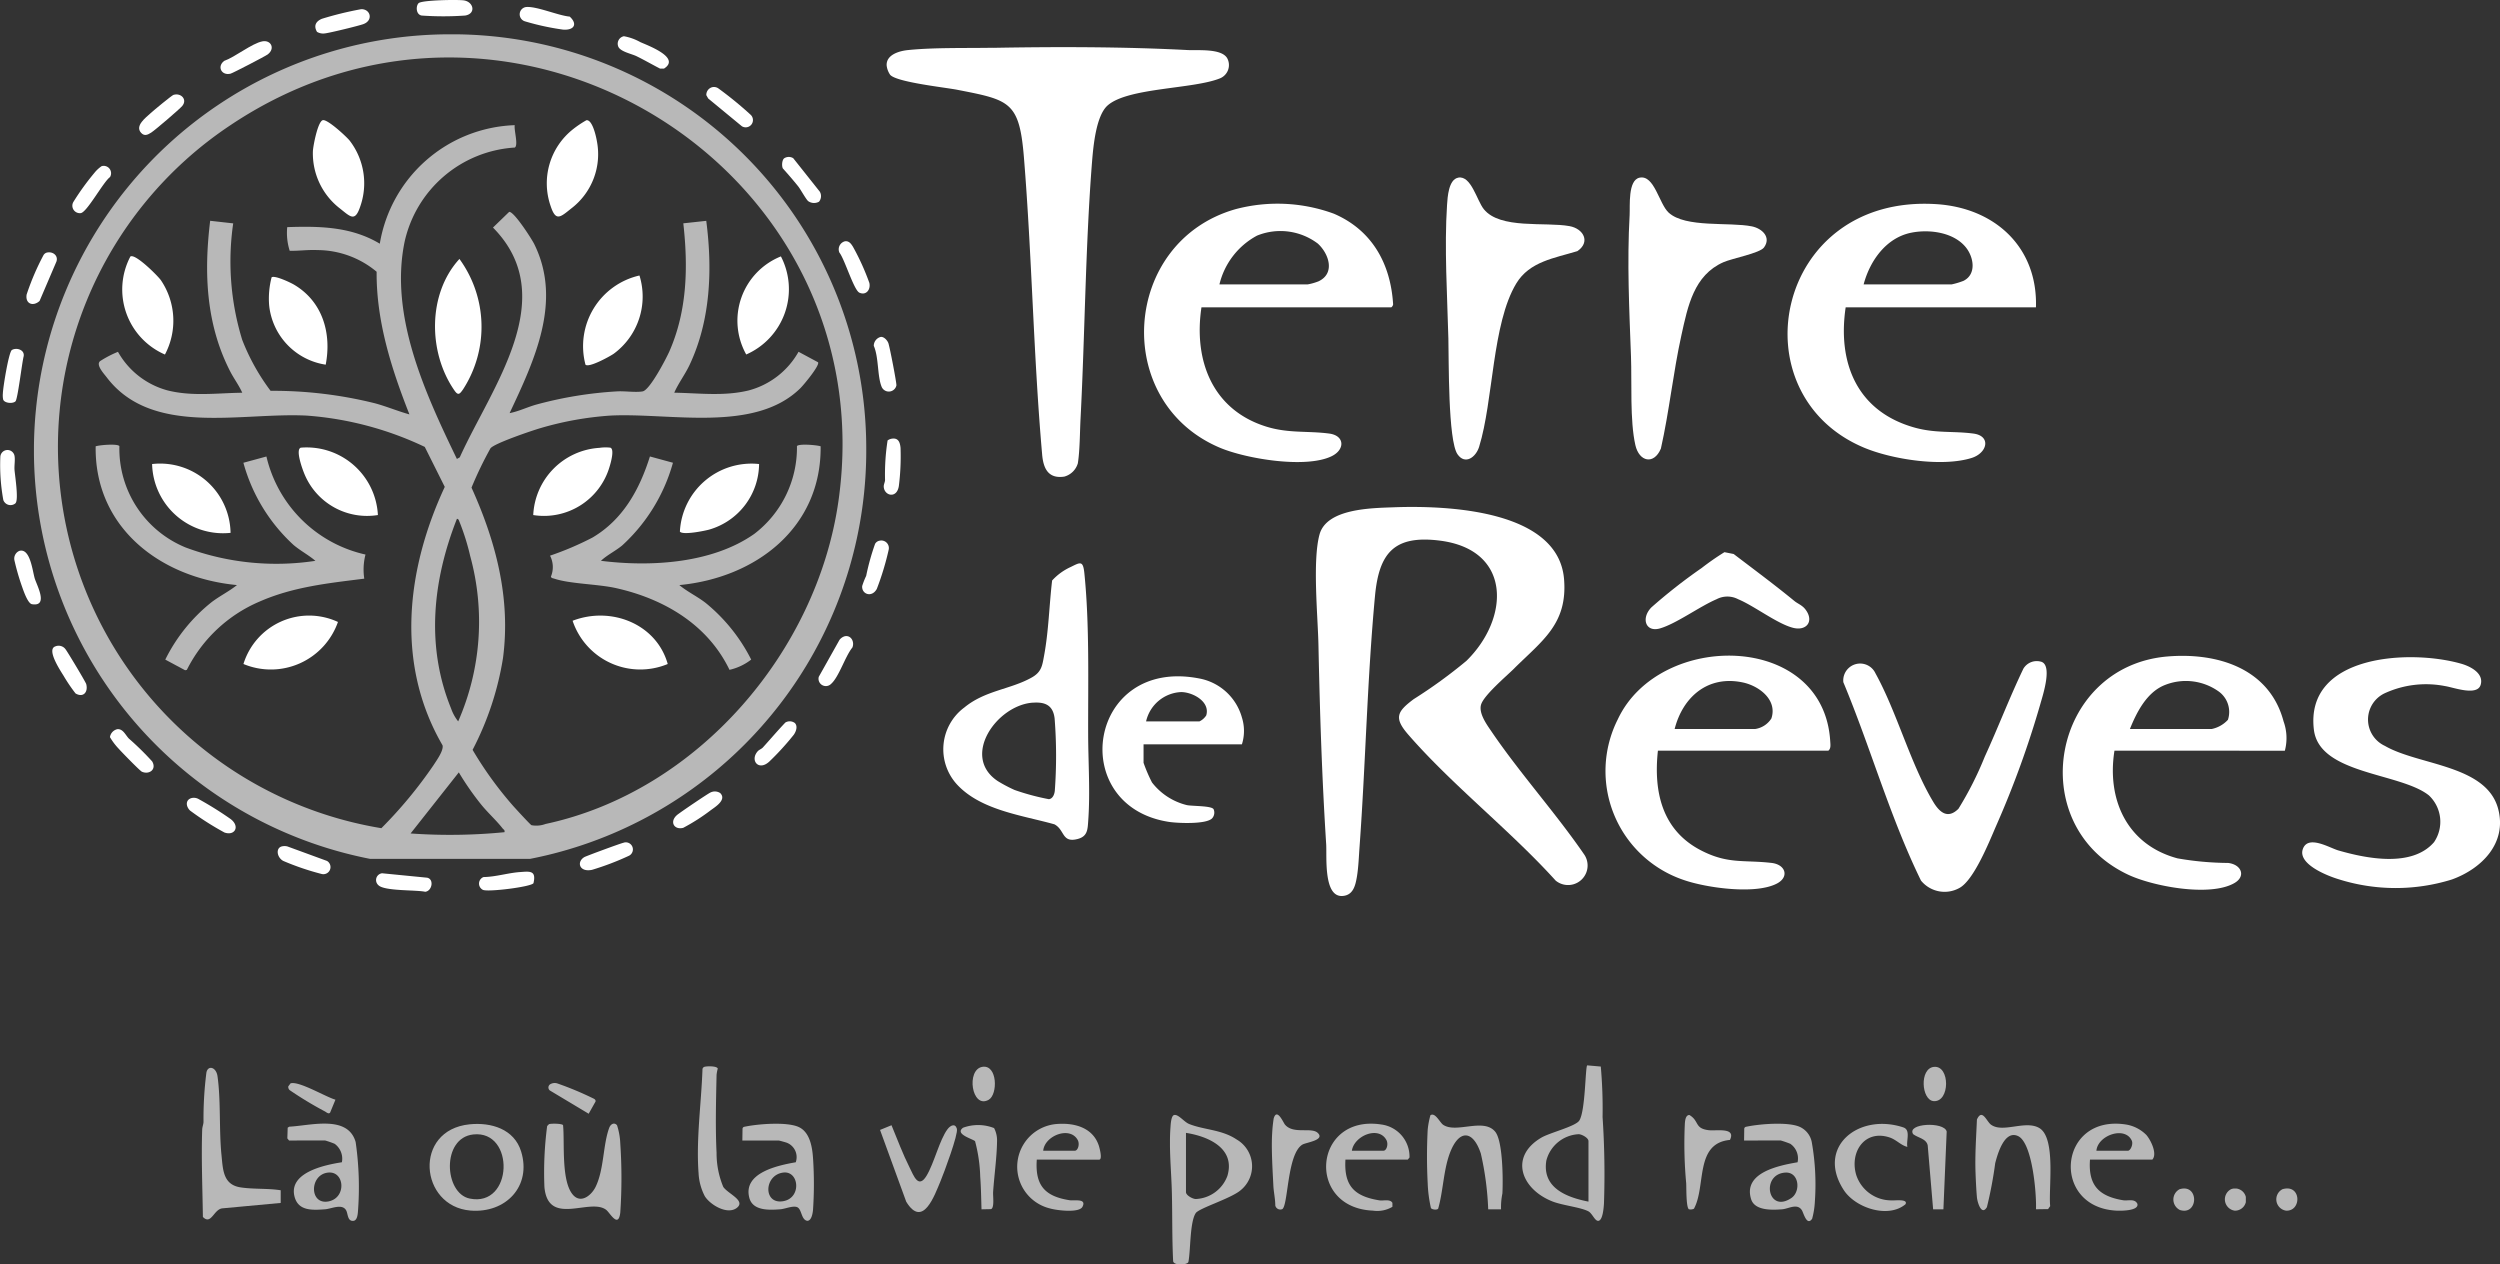 <svg xmlns="http://www.w3.org/2000/svg" xmlns:xlink="http://www.w3.org/1999/xlink" id="Logo_Blanc" data-name="Logo Blanc" width="225.072" height="113.84" viewBox="0 0 225.072 113.84"><rect x="0" y="0" width="225.072" height="113.84" fill="#333333" stroke="none"/><defs><clipPath id="clip-path"><rect id="Rectangle_32" data-name="Rectangle 32" width="225.072" height="113.84" fill="#fff"></rect></clipPath><clipPath id="clip-path-3"><rect id="Rectangle_1" data-name="Rectangle 1" width="74.931" height="74.234" fill="#fff"></rect></clipPath><clipPath id="clip-path-4"><rect id="Rectangle_2" data-name="Rectangle 2" width="7.427" height="13.998" fill="#fff"></rect></clipPath><clipPath id="clip-path-5"><rect id="Rectangle_3" data-name="Rectangle 3" width="7.396" height="13.462" fill="#fff"></rect></clipPath><clipPath id="clip-path-6"><rect id="Rectangle_4" data-name="Rectangle 4" width="8.459" height="7.819" fill="#fff"></rect></clipPath><clipPath id="clip-path-7"><rect id="Rectangle_5" data-name="Rectangle 5" width="6.989" height="8.656" fill="#fff"></rect></clipPath><clipPath id="clip-path-8"><rect id="Rectangle_6" data-name="Rectangle 6" width="7.099" height="13.644" fill="#fff"></rect></clipPath><clipPath id="clip-path-9"><rect id="Rectangle_7" data-name="Rectangle 7" width="6.445" height="8.739" fill="#fff"></rect></clipPath><clipPath id="clip-path-10"><rect id="Rectangle_8" data-name="Rectangle 8" width="6.415" height="8.767" fill="#fff"></rect></clipPath><clipPath id="clip-path-11"><rect id="Rectangle_9" data-name="Rectangle 9" width="6.433" height="8.758" fill="#fff"></rect></clipPath><clipPath id="clip-path-12"><rect id="Rectangle_10" data-name="Rectangle 10" width="6.813" height="8.553" fill="#fff"></rect></clipPath><clipPath id="clip-path-13"><rect id="Rectangle_11" data-name="Rectangle 11" width="6.762" height="8.572" fill="#fff"></rect></clipPath><clipPath id="clip-path-14"><rect id="Rectangle_12" data-name="Rectangle 12" width="7.513" height="7.838" fill="#fff"></rect></clipPath><clipPath id="clip-path-15"><rect id="Rectangle_13" data-name="Rectangle 13" width="7.514" height="7.835" fill="#fff"></rect></clipPath><clipPath id="clip-path-16"><rect id="Rectangle_14" data-name="Rectangle 14" width="7.526" height="7.832" fill="#fff"></rect></clipPath><clipPath id="clip-path-17"><rect id="Rectangle_15" data-name="Rectangle 15" width="3.743" height="12.965" fill="#fff"></rect></clipPath><clipPath id="clip-path-18"><rect id="Rectangle_16" data-name="Rectangle 16" width="6.929" height="7.809" fill="#fff"></rect></clipPath><clipPath id="clip-path-19"><rect id="Rectangle_17" data-name="Rectangle 17" width="6.561" height="7.843" fill="#fff"></rect></clipPath><clipPath id="clip-path-20"><rect id="Rectangle_18" data-name="Rectangle 18" width="4.228" height="8.509" fill="#fff"></rect></clipPath><clipPath id="clip-path-21"><rect id="Rectangle_19" data-name="Rectangle 19" width="4.292" height="8.567" fill="#fff"></rect></clipPath><clipPath id="clip-path-22"><rect id="Rectangle_20" data-name="Rectangle 20" width="3.275" height="7.586" fill="#fff"></rect></clipPath><clipPath id="clip-path-23"><rect id="Rectangle_21" data-name="Rectangle 21" width="3.096" height="7.605" fill="#fff"></rect></clipPath><clipPath id="clip-path-24"><rect id="Rectangle_22" data-name="Rectangle 22" width="2.019" height="3.092" fill="#fff"></rect></clipPath><clipPath id="clip-path-25"><rect id="Rectangle_23" data-name="Rectangle 23" width="2.011" height="3.114" fill="#fff"></rect></clipPath><clipPath id="clip-path-26"><rect id="Rectangle_24" data-name="Rectangle 24" width="4.246" height="2.724" fill="#fff"></rect></clipPath><clipPath id="clip-path-27"><rect id="Rectangle_25" data-name="Rectangle 25" width="4.249" height="2.761" fill="#fff"></rect></clipPath><clipPath id="clip-path-28"><rect id="Rectangle_26" data-name="Rectangle 26" width="1.901" height="2.001" fill="#fff"></rect></clipPath><clipPath id="clip-path-29"><rect id="Rectangle_27" data-name="Rectangle 27" width="1.89" height="1.995" fill="#fff"></rect></clipPath><clipPath id="clip-path-30"><rect id="Rectangle_28" data-name="Rectangle 28" width="1.867" height="2.001" fill="#fff"></rect></clipPath><clipPath id="clip-path-31"><rect id="Rectangle_29" data-name="Rectangle 29" width="24.293" height="20.308" fill="#fff"></rect></clipPath><clipPath id="clip-path-32"><rect id="Rectangle_30" data-name="Rectangle 30" width="24.367" height="20.282" fill="#fff"></rect></clipPath></defs><g id="Groupe_93" data-name="Groupe 93" clip-path="url(#clip-path)"><g id="Groupe_92" data-name="Groupe 92"><g id="Groupe_91" data-name="Groupe 91" clip-path="url(#clip-path)"><g id="Groupe_3" data-name="Groupe 3" transform="translate(3.056 3.088)" opacity="0.65"><g id="Groupe_2" data-name="Groupe 2"><g id="Groupe_1" data-name="Groupe 1" clip-path="url(#clip-path-3)"><path id="Trac&#xE9;_1" data-name="Trac&#xE9; 1" d="M88.128,50.569A37.467,37.467,0,1,1,50.662,13.452,37.292,37.292,0,0,1,88.128,50.569m-4.337-7.59c.167.284-1.3,2.048-1.6,2.341-4.114,4.04-11.711,2.19-17.085,2.458A29.135,29.135,0,0,0,58.826,48.9c-.754.217-4.167,1.37-4.527,1.824a33.522,33.522,0,0,0-1.708,3.54c2.2,4.868,3.543,9.977,2.833,15.353a27.078,27.078,0,0,1-2.736,8.255,33.086,33.086,0,0,0,3.619,5.01c.209.237,1.571,1.723,1.683,1.774a2.4,2.4,0,0,0,1.271-.112C72.946,81.61,83.689,69.026,85.623,55.491,89.9,25.557,56.318,4.652,30.93,21.607A34.785,34.785,0,0,0,44.475,84.925a39.585,39.585,0,0,0,4.7-5.679c.277-.432.924-1.32.807-1.785-4.261-7.331-3.254-15.849.2-23.263l-1.8-3.6a29.738,29.738,0,0,0-10.588-2.815c-5.959-.316-13.971,1.921-18.049-3.451-.252-.332-1.017-1.145-.575-1.468a9.626,9.626,0,0,1,1.592-.826,7.292,7.292,0,0,0,4.5,3.483c2.217.546,4.439.228,6.689.2-.3-.674-.766-1.29-1.1-1.947-2.171-4.248-2.357-8.867-1.789-13.533l2.074.233a23.967,23.967,0,0,0,.813,10.492,19.221,19.221,0,0,0,2.552,4.583,37.937,37.937,0,0,1,9.4,1.123c1.052.285,2.052.709,3.1,1-1.616-4.1-2.986-8.376-2.953-12.843a8.353,8.353,0,0,0-5.325-1.95c-.841-.042-1.662.081-2.5.064a5.347,5.347,0,0,1-.224-2.13c2.926-.1,5.766-.049,8.335,1.491A12.771,12.771,0,0,1,56.484,21.632c-.091.4.342,1.789.006,2.015a10.852,10.852,0,0,0-9.929,8.514c-1.36,6.677,1.884,13.659,4.714,19.521l.259-.146c2.822-6.266,9.208-14.386,2.989-20.686l1.455-1.409c.424-.073,2.038,2.443,2.262,2.9,2.548,5.151,0,10.491-2.219,15.216.831-.16,1.6-.546,2.406-.77A35.276,35.276,0,0,1,65.688,45.6c.691-.042,1.7.112,2.311,0,.644-.12,2.1-2.92,2.4-3.59,1.614-3.67,1.7-7.605,1.26-11.541l2.066-.223c.564,4.363.4,8.956-1.51,12.989-.4.848-.994,1.621-1.372,2.482,2.248.039,4.471.336,6.689-.2a7.29,7.29,0,0,0,4.5-3.483Zm-32.4,32.329a22.334,22.334,0,0,0,1.08-14.889,20.69,20.69,0,0,0-.959-3.065c-.053-.114-.07-.269-.235-.282-2.181,5.544-2.814,11.459-.521,17.087a3.917,3.917,0,0,0,.633,1.148m4.169,9.978c.052-.2-.083-.229-.172-.344-.561-.724-1.368-1.444-1.96-2.188A25.234,25.234,0,0,1,51.448,79.9l-4.342,5.5a50.423,50.423,0,0,0,8.45-.114" transform="translate(-13.197 -13.452)" fill="#fff"></path></g></g></g><path id="Trac&#xE9;_2" data-name="Trac&#xE9; 2" d="M529.528,213.321c-.715.709-2.763,2.433-3,3.282-.214.779.509,1.772.938,2.4,2.558,3.767,5.774,7.324,8.365,11.1a1.759,1.759,0,0,1-2.583,2.33c-4.079-4.512-9.3-8.58-13.259-13.129-1.329-1.526-1.027-2.078.474-3.206a44.6,44.6,0,0,0,4.744-3.444c3.9-3.814,4.129-10.007-2.392-10.83-4.129-.521-5.471,1.138-5.832,4.977-.7,7.481-.846,15.09-1.391,22.592-.063.864-.1,1.9-.246,2.738-.135.77-.341,1.643-1.318,1.687-1.7.076-1.371-3.579-1.44-4.658-.381-5.979-.573-11.91-.695-17.892-.053-2.613-.549-7.629.094-9.991.638-2.345,4.663-2.378,6.669-2.453,4.72-.176,14.843.192,15.348,6.481.323,4.013-1.954,5.513-4.479,8.015" transform="translate(-393.193 -153.153)" fill="#fff"></path><path id="Trac&#xE9;_3" data-name="Trac&#xE9; 3" d="M354.316,18.547c5.819-.105,11.769-.1,17.558.2.886.046,3.027-.165,3.542.735a1.292,1.292,0,0,1-.622,1.8c-2.4.992-8.311.829-10.144,2.452-1.048.928-1.287,3.676-1.4,5.041-.6,7.613-.641,15.539-1.038,23.172-.064,1.226-.057,2.827-.242,4a1.747,1.747,0,0,1-1.217,1.2c-1.482.225-1.9-.784-2-2.014-.779-8.872-.916-17.828-1.637-26.708-.409-5.041-1.27-5.177-5.995-6.1-1.116-.219-5.461-.681-6.048-1.349a1.836,1.836,0,0,1-.316-.836c-.056-.972,1.125-1.31,1.9-1.39,2.373-.244,5.234-.166,7.661-.21" transform="translate(-264.932 -14.24)" fill="#fff"></path><path id="Trac&#xE9;_4" data-name="Trac&#xE9; 4" d="M450,89.227c-.716,4.767.971,9.242,5.878,10.75,1.972.606,3.722.358,5.631.614,1.395.187,1.424,1.442.221,2.033-2.316,1.138-7.707.241-10.074-.76-9.785-4.138-8.809-18.562,1.408-21.474a14.728,14.728,0,0,1,8.859.407c3.44,1.479,5.106,4.5,5.331,8.143.013.1-.12.285-.177.285Zm1.621-2.064h7.93a4.982,4.982,0,0,0,.991-.28c1.517-.715.939-2.475-.062-3.393A5.584,5.584,0,0,0,455,82.771a6.773,6.773,0,0,0-3.382,4.391" transform="translate(-341.834 -61.557)" fill="#fff"></path><path id="Trac&#xE9;_5" data-name="Trac&#xE9; 5" d="M717.419,89.238H700.285c-.748,5.05,1.051,9.407,6.253,10.838,1.868.514,3.469.286,5.256.527,1.606.216,1.259,1.755-.187,2.2-2.639.818-7.13.132-9.664-.931-11.562-4.85-8.019-22.84,6.5-21.926,5.3.334,9.143,3.9,8.973,9.289m-15.513-2.064h7.93a6.883,6.883,0,0,0,1.065-.321c1.186-.6.915-2.132.211-3.008-1.1-1.37-3.3-1.653-4.929-1.322-2.265.46-3.716,2.538-4.277,4.651" transform="translate(-534.122 -61.568)" fill="#fff"></path><path id="Trac&#xE9;_6" data-name="Trac&#xE9; 6" d="M629.094,265.653c-.4,3.675.356,7.145,3.859,8.965,2.455,1.275,3.877.848,6.374,1.14,1.272.149,1.6,1.257.5,1.846-1.923,1.029-6.376.4-8.414-.312a10.347,10.347,0,0,1-5.927-14.469c3.748-7.984,18.523-7.883,19.121,1.971.018.3.081.668-.172.859Zm1.505-1.95h7.236a2.091,2.091,0,0,0,1.473-.949c.565-1.673-1.1-2.932-2.567-3.243-3.145-.668-5.4,1.295-6.142,4.192" transform="translate(-479.834 -198.07)" fill="#fff"></path><path id="Trac&#xE9;_7" data-name="Trac&#xE9; 7" d="M806.7,265.712c-.7,4.412,1.135,8.47,5.672,9.692a27.362,27.362,0,0,0,4.561.414c1.208.141,1.616,1.2.575,1.806-2.2,1.28-7.379.3-9.612-.766-9.5-4.514-6.81-18.784,3.611-19.631,4.514-.367,9.16,1.1,10.418,5.847a4.427,4.427,0,0,1,.115,2.639Zm1.389-1.95h7.351a2.74,2.74,0,0,0,1.476-.832,2.266,2.266,0,0,0-.838-2.553,5.089,5.089,0,0,0-4.779-.6c-1.667.622-2.592,2.45-3.21,3.988" transform="translate(-616.338 -198.128)" fill="#fff"></path><path id="Trac&#xE9;_8" data-name="Trac&#xE9; 8" d="M907.04,274.327a3.26,3.26,0,0,0-.481-4.2c-2.583-2.051-9.872-1.874-10.349-5.919-.8-6.759,8.654-7.255,13.276-5.926.818.235,2.049.86,1.738,1.9s-2.477.217-3.191.113a8.9,8.9,0,0,0-5.43.636,2.613,2.613,0,0,0,0,4.745c3.069,1.777,9.18,1.69,10.21,5.713.779,3.042-1.474,5.33-4.165,6.311a17.029,17.029,0,0,1-10.183-.01c-1.011-.3-3.745-1.366-3.243-2.74.469-1.286,2.393-.092,3.2.141,2.547.733,6.641,1.553,8.618-.76" transform="translate(-687.895 -198.525)" fill="#fff"></path><path id="Trac&#xE9;_9" data-name="Trac&#xE9; 9" d="M727.025,272.555a30.432,30.432,0,0,0,2.375-4.7c1.2-2.615,2.226-5.317,3.473-7.914a1.4,1.4,0,0,1,1.541-.647c1.144.222.206,3.044,0,3.783a86.1,86.1,0,0,1-3.975,10.972c-.618,1.42-2.015,4.947-3.338,5.638a2.739,2.739,0,0,1-3.446-.677c-2.8-5.732-4.53-11.96-6.988-17.854a1.521,1.521,0,0,1,2.893-.8c1.945,3.521,3.15,8.162,5.21,11.583.556.924,1.292,1.566,2.253.615" transform="translate(-550.713 -199.735)" fill="#fff"></path><path id="Trac&#xE9;_10" data-name="Trac&#xE9; 10" d="M368.634,233.92c1.886-1.577,4.186-1.645,6.1-2.728.889-.5.947-1.068,1.117-1.99.41-2.221.455-4.5.719-6.743a5.17,5.17,0,0,1,1.668-1.214c.858-.422,1.115-.612,1.233.537.475,4.6.328,9.9.344,14.569.009,2.5.188,5.172.01,7.684-.058.817-.044,1.455-.952,1.694-1.451.382-1.147-.827-2.1-1.321-2.919-.818-6.617-1.261-8.767-3.586a4.686,4.686,0,0,1,.621-6.9m6.19-.465c-3.239.238-6.473,4.847-3.142,7.059a13.06,13.06,0,0,0,1.512.8,21.14,21.14,0,0,0,3.095.831c.356-.047.494-.445.529-.746a43.111,43.111,0,0,0-.016-6.527c-.142-1.184-.85-1.5-1.978-1.413" transform="translate(-281.849 -170.197)" fill="#fff"></path><path id="Trac&#xE9;_11" data-name="Trac&#xE9; 11" d="M636.792,72.74c1.521,1.393,5.461.826,7.492,1.237.917.186,1.766.976,1.091,1.9-.377.514-2.854.978-3.643,1.323-2.675,1.169-3.214,3.964-3.79,6.568-.745,3.369-1.092,6.841-1.848,10.211-.623,1.492-1.959,1.2-2.3-.315-.5-2.207-.307-5.642-.393-7.983-.156-4.239-.362-8.479-.122-12.727.045-.8-.171-3.147.9-3.362,1.331-.268,1.745,2.353,2.617,3.152" transform="translate(-486.565 -53.597)" fill="#fff"></path><path id="Trac&#xE9;_12" data-name="Trac&#xE9; 12" d="M563.315,69.6c1.167-.209,1.671,2.058,2.3,2.839,1.466,1.828,5.528,1.13,7.719,1.528,1.258.229,1.91,1.431.706,2.251-2.052.629-4.311.929-5.506,2.918-2.183,3.632-2.051,10.543-3.341,14.7-.291.937-1.257,1.652-1.942.675-.866-1.233-.777-8.518-.825-10.422-.1-3.842-.373-8.216-.12-12.037.047-.707.139-2.293,1.01-2.449" transform="translate(-432.03 -53.609)" fill="#fff"></path><path id="Trac&#xE9;_13" data-name="Trac&#xE9; 13" d="M432.384,271.331v1.663a13.722,13.722,0,0,0,.76,1.77,5.659,5.659,0,0,0,3.148,2.042c.511.1,2.241.05,2.4.373a.768.768,0,0,1-.121.8c-.506.579-3.143.454-3.919.333-9.247-1.442-7.29-14.847,2.73-12.912a4.916,4.916,0,0,1,3.857,3.52,3.991,3.991,0,0,1,0,2.41Zm.232-2.064h4.8a1.488,1.488,0,0,0,.612-.54c.37-1.229-1.191-2.083-2.239-2.1a3.391,3.391,0,0,0-3.178,2.641" transform="translate(-329.431 -204.321)" fill="#fff"></path><path id="Trac&#xE9;_14" data-name="Trac&#xE9; 14" d="M646.982,216.519l.829.165c1.832,1.395,3.68,2.764,5.46,4.224.336.276.721.377,1.034.81.757,1.047.051,1.924-1.161,1.608-1.441-.376-3.475-1.969-4.929-2.571a2.083,2.083,0,0,0-1.941,0c-1.531.653-3.635,2.21-5.105,2.631-1.3.37-1.709-.937-.759-1.9a49.041,49.041,0,0,1,4.526-3.545,23.6,23.6,0,0,1,2.046-1.422" transform="translate(-491.732 -166.808)" fill="#fff"></path><g id="Groupe_6" data-name="Groupe 6" transform="translate(137.045 95.913)" opacity="0.65"><g id="Groupe_5" data-name="Groupe 5"><g id="Groupe_4" data-name="Groupe 4" clip-path="url(#clip-path-4)"><path id="Trac&#xE9;_15" data-name="Trac&#xE9; 15" d="M597.738,417.759l1.222.107a42.893,42.893,0,0,1,.161,4.542,77.431,77.431,0,0,1,.125,7.8c-.023.325-.1,1.548-.525,1.55-.306,0-.536-.681-.878-.858-.725-.376-2.341-.529-3.263-.9-2.791-1.114-3.88-4.014-.977-5.73.768-.454,3.079-1.01,3.422-1.541.554-.857.536-4.79.711-4.973m.115,12.271v-5.448c0-.288-.584-.609-.877-.622a3.166,3.166,0,0,0-2.915,2.37c-.4,2.443,1.789,3.307,3.792,3.7" transform="translate(-591.888 -417.759)" fill="#fff"></path></g></g></g><g id="Groupe_9" data-name="Groupe 9" transform="translate(105.331 100.378)" opacity="0.65"><g id="Groupe_8" data-name="Groupe 8"><g id="Groupe_7" data-name="Groupe 7" clip-path="url(#clip-path-5)"><path id="Trac&#xE9;_16" data-name="Trac&#xE9; 16" d="M455.271,437.22c.377-.128.906.612,1.372.8,1.334.537,2.928.49,4.269,1.391a2.782,2.782,0,0,1,.369,4.571c-.874.751-3.754,1.611-4.049,2.067-.538.831-.449,3.352-.658,4.395-.089.279-1.363.349-1.374-.1-.1-2.027-.064-4.056-.111-6.084-.045-1.953-.272-4-.126-5.964.018-.248.057-.992.307-1.077m1.087,1.6v5.333c0,.288.584.61.877.622a3.179,3.179,0,0,0,2.854-2.087c.733-2.476-1.709-3.553-3.731-3.868" transform="translate(-454.916 -437.206)" fill="#fff"></path></g></g></g><g id="Groupe_12" data-name="Groupe 12" transform="translate(38.676 101.186)" opacity="0.65"><g id="Groupe_11" data-name="Groupe 11"><g id="Groupe_10" data-name="Groupe 10" clip-path="url(#clip-path-6)"><path id="Trac&#xE9;_17" data-name="Trac&#xE9; 17" d="M170.63,440.762c1.957-.2,4.025.423,4.648,2.438.969,3.13-1.38,5.589-4.565,5.325-4.582-.379-5.174-7.241-.083-7.763m.346.91c-2.883.309-2.631,5.3-.329,5.772,3.93.813,4.1-6.177.329-5.772" transform="translate(-167.04 -440.726)" fill="#fff"></path></g></g></g><g id="Groupe_15" data-name="Groupe 15" transform="translate(48.956 101.159)" opacity="0.65"><g id="Groupe_14" data-name="Groupe 14"><g id="Groupe_13" data-name="Groupe 13" clip-path="url(#clip-path-7)"><path id="Trac&#xE9;_18" data-name="Trac&#xE9; 18" d="M211.906,440.653c.2-.064,1.158-.061,1.265.091.16,1.549-.2,5.1.925,6.31.72.77,1.648-.018,2.006-.754.771-1.588.654-3.78,1.228-5.321.118-.317.441-.526.7-.228a6.117,6.117,0,0,1,.294,1.657,46.062,46.062,0,0,1,0,6.2c-.171,1.477-.929.025-1.27-.237-1.455-1.119-5.236,1.561-5.561-2.061a32.164,32.164,0,0,1,.247-5.487Z" transform="translate(-211.436 -440.608)" fill="#fff"></path></g></g></g><g id="Groupe_18" data-name="Groupe 18" transform="translate(18.173 96.139)" opacity="0.65"><g id="Groupe_17" data-name="Groupe 17"><g id="Groupe_16" data-name="Groupe 16" clip-path="url(#clip-path-8)"><path id="Trac&#xE9;_19" data-name="Trac&#xE9; 19" d="M85.586,429.757l0,1.146-5.24.486c-.785.062-1.014,1.549-1.765.775-.036-2.61-.15-5.25-.063-7.861.008-.244.11-.464.119-.685a32.83,32.83,0,0,1,.26-4.45c.133-.692.885-.51,1,.333.31,2.194.13,4.834.359,7.1.131,1.3.134,2.653,1.708,2.9,1.17.181,2.439.075,3.616.26" transform="translate(-78.488 -418.743)" fill="#fff"></path></g></g></g><g id="Groupe_21" data-name="Groupe 21" transform="translate(66.833 101.169)" opacity="0.65"><g id="Groupe_20" data-name="Groupe 20"><g id="Groupe_19" data-name="Groupe 19" clip-path="url(#clip-path-9)"><path id="Trac&#xE9;_20" data-name="Trac&#xE9; 20" d="M288.648,442.162l.016-1.074c.039-.157.144-.158.276-.185,1.169-.236,3.754-.443,4.8.053,1.021.483,1.212,1.869,1.276,2.864a34.622,34.622,0,0,1-.006,4.591c-.03.294-.13.982-.52.981-.576-.1-.468-1.1-.95-1.246-.4-.118-1.045.175-1.483.208-.973.073-2.467.154-2.78-1.027-.6-2.26,2.561-2.923,4.178-3.207a1.391,1.391,0,0,0-.792-1.753c-.087-.036-.682-.2-.72-.2Zm3.678,2.887c-1.754.224-1.82,2.919.031,2.57,1.646-.31,1.4-2.753-.031-2.57" transform="translate(-288.648 -440.652)" fill="#fff"></path></g></g></g><g id="Groupe_24" data-name="Groupe 24" transform="translate(157.017 101.169)" opacity="0.65"><g id="Groupe_23" data-name="Groupe 23"><g id="Groupe_22" data-name="Groupe 22" clip-path="url(#clip-path-10)"><path id="Trac&#xE9;_21" data-name="Trac&#xE9; 21" d="M678.147,442.159l.016-1.074c.039-.157.144-.158.276-.185,1.155-.234,3.668-.437,4.713.027a1.9,1.9,0,0,1,1.1,1.438,21.805,21.805,0,0,1,.271,5.247,7.413,7.413,0,0,1-.247,1.59c-.486.708-.78-.551-.931-.776-.43-.643-1.176-.121-1.78-.074-.88.069-2.456.14-2.784-.91-.749-2.4,2.512-3.035,4.182-3.324a1.6,1.6,0,0,0-.653-1.662,8.264,8.264,0,0,0-.86-.3Zm3.681,2.89c-2.18.175-1.552,3.71.567,2.294.89-.594.711-2.4-.567-2.294" transform="translate(-678.147 -440.649)" fill="#fff"></path></g></g></g><g id="Groupe_27" data-name="Groupe 27" transform="translate(25.869 101.158)" opacity="0.65"><g id="Groupe_26" data-name="Groupe 26"><g id="Groupe_25" data-name="Groupe 25" clip-path="url(#clip-path-11)"><path id="Trac&#xE9;_22" data-name="Trac&#xE9; 22" d="M111.883,442.124l-.155-.19.031-.965.14-.09c1.91-.093,5.276-1.089,5.979,1.383a28.481,28.481,0,0,1,.2,6.342c-.026.258-.086.723-.406.754-.543.053-.477-.656-.658-.961-.366-.617-1.328-.121-1.89-.081-1.153.082-2.429.169-2.755-1.166-.525-2.149,2.721-2.828,4.27-3.068a1.661,1.661,0,0,0-.654-1.663,8.269,8.269,0,0,0-.86-.3Zm3.5,2.889c-1.676.19-1.689,2.935.057,2.593,1.637-.321,1.455-2.764-.057-2.593" transform="translate(-111.728 -440.603)" fill="#fff"></path></g></g></g><g id="Groupe_30" data-name="Groupe 30" transform="translate(128.469 100.342)" opacity="0.65"><g id="Groupe_29" data-name="Groupe 29"><g id="Groupe_28" data-name="Groupe 28" clip-path="url(#clip-path-12)"><path id="Trac&#xE9;_23" data-name="Trac&#xE9; 23" d="M561.518,445.578l-1.157,0a26.975,26.975,0,0,0-.663-5.02c-.713-2.16-1.983-2.173-2.783-.055-.582,1.541-.6,3.413-1.056,5.01-.1.147-.542.1-.653-.046a11.976,11.976,0,0,1-.292-2.233,45.839,45.839,0,0,1,0-4.827,7.473,7.473,0,0,1,.246-1.3c.431-.286.843.651,1.142.857,1.182.814,3.64-.655,4.691.629.7.85.71,4.41.646,5.563a6.007,6.007,0,0,0-.12,1.429" transform="translate(-554.849 -437.046)" fill="#fff"></path></g></g></g><g id="Groupe_33" data-name="Groupe 33" transform="translate(177.834 100.379)" opacity="0.65"><g id="Groupe_32" data-name="Groupe 32"><g id="Groupe_31" data-name="Groupe 31" clip-path="url(#clip-path-13)"><path id="Trac&#xE9;_24" data-name="Trac&#xE9; 24" d="M773.517,445.7c.06-1.335-.315-6-1.622-6.593-1.228-.56-1.837,1.633-2.048,2.44a36.739,36.739,0,0,1-.748,3.961c-.489.824-.866-.46-.9-.9-.058-.654-.1-1.511-.123-2.172-.06-1.611.057-3.213.124-4.819.474-1.032.865.17,1.263.463,1.061.784,3.073-.419,4.333.294,1.556.88.83,5.48,1,7.039l-.19.271Z" transform="translate(-768.054 -437.21)" fill="#fff"></path></g></g></g><g id="Groupe_36" data-name="Groupe 36" transform="translate(119.392 101.164)" opacity="0.65"><g id="Groupe_35" data-name="Groupe 35"><g id="Groupe_34" data-name="Groupe 34" clip-path="url(#clip-path-14)"><path id="Trac&#xE9;_25" data-name="Trac&#xE9; 25" d="M517.384,443.864c-.143,2.374.813,3.31,3.069,3.669.338.054.966-.145,1.161.229l0,.35a2.666,2.666,0,0,1-1.749.345c-6.09-.251-5.371-8.712.764-7.753a2.92,2.92,0,0,1,2.523,2.97l-.156.19Zm.579-.8H520.8c.3,0,.468-.6.274-.96-.711-1.321-2.921-.371-3.11.96" transform="translate(-515.648 -440.629)" fill="#fff"></path></g></g></g><g id="Groupe_39" data-name="Groupe 39" transform="translate(186.431 101.164)" opacity="0.65"><g id="Groupe_38" data-name="Groupe 38"><g id="Groupe_37" data-name="Groupe 37" clip-path="url(#clip-path-15)"><path id="Trac&#xE9;_26" data-name="Trac&#xE9; 26" d="M806.913,443.864c-.168,2.285.771,3.286,2.966,3.656.46.078,1.054-.177,1.3.321.17.653-1.527.636-1.9.616-5.926-.317-5.238-8.709.879-7.753a3.339,3.339,0,0,1,1.829.941c.4.46,1.013,1.7.539,2.219Zm.579-.8h2.836c.231,0,.5-.585.345-.915-.619-1.331-3.061-.475-3.182.915" transform="translate(-805.185 -440.629)" fill="#fff"></path></g></g></g><g id="Groupe_42" data-name="Groupe 42" transform="translate(91.584 101.172)" opacity="0.65"><g id="Groupe_41" data-name="Groupe 41"><g id="Groupe_40" data-name="Groupe 40" clip-path="url(#clip-path-16)"><path id="Trac&#xE9;_27" data-name="Trac&#xE9; 27" d="M397.3,443.889c-.162,2.315.721,3.31,2.966,3.656.418.065,1.548-.189,1.147.59-.3.582-2.36.318-2.932.147a3.862,3.862,0,0,1,.725-7.608c1.565-.1,3.17.369,3.686,1.977.06.187.345,1.239.023,1.239Zm.579-.8h2.836c.3,0,.468-.6.274-.96-.694-1.291-2.985-.405-3.11.96" transform="translate(-395.544 -440.661)" fill="#fff"></path></g></g></g><g id="Groupe_45" data-name="Groupe 45" transform="translate(62.832 96)" opacity="0.65"><g id="Groupe_44" data-name="Groupe 44"><g id="Groupe_43" data-name="Groupe 43" clip-path="url(#clip-path-17)"><path id="Trac&#xE9;_28" data-name="Trac&#xE9; 28" d="M271.968,418.18c.21-.068,1.127-.084,1.186.165a3.321,3.321,0,0,0-.108.56c-.048,2.233-.114,4.795,0,7.007a7.9,7.9,0,0,0,.6,3.073c.4.621,2.1,1.253,1.2,1.913-.854.621-2.375-.291-2.86-1.069a5.034,5.034,0,0,1-.561-2.082c-.226-3.047.243-6.249.351-9.3a.259.259,0,0,1,.19-.27" transform="translate(-271.366 -418.137)" fill="#fff"></path></g></g></g><g id="Groupe_48" data-name="Groupe 48" transform="translate(79.229 101.303)" opacity="0.65"><g id="Groupe_47" data-name="Groupe 47"><g id="Groupe_46" data-name="Groupe 46" clip-path="url(#clip-path-18)"><path id="Trac&#xE9;_29" data-name="Trac&#xE9; 29" d="M343.216,441.232c.524,1.264,1.022,2.606,1.638,3.827.349.692.777,1.941,1.513.728.69-1.138,1.172-3.243,1.894-4.2.252-.334.687-.562.841-.039.143.485-1.174,4-1.465,4.7-.556,1.331-1.6,4.3-3.093,1.877l-2.36-6.47Z" transform="translate(-342.184 -441.232)" fill="#fff"></path></g></g></g><g id="Groupe_51" data-name="Groupe 51" transform="translate(165.19 101.182)" opacity="0.65"><g id="Groupe_50" data-name="Groupe 50"><g id="Groupe_49" data-name="Groupe 49" clip-path="url(#clip-path-19)"><path id="Trac&#xE9;_30" data-name="Trac&#xE9; 30" d="M719.976,442.776c-.587-.136-.985-.65-1.623-.857-2.249-.726-3.6,1.361-2.975,3.406a3.321,3.321,0,0,0,3.153,2.267c.287.034,1.541-.165,1.274.348-1.569,1.313-4.512.323-5.552-1.271-2.521-3.865,1.313-6.984,5.355-5.649.687.227.253,1.182.367,1.757" transform="translate(-713.447 -440.705)" fill="#fff"></path></g></g></g><g id="Groupe_54" data-name="Groupe 54" transform="translate(151.626 100.38)" opacity="0.65"><g id="Groupe_53" data-name="Groupe 53"><g id="Groupe_52" data-name="Groupe 52" clip-path="url(#clip-path-20)"><path id="Trac&#xE9;_31" data-name="Trac&#xE9; 31" d="M655.287,445.7c-.258-.174-.219-1.964-.242-2.341a38.442,38.442,0,0,1-.12-5.4c.023-.252.069-.747.409-.746.915.547.434,1.218,1.751,1.37.686.079,2.465-.284,1.9.875-3.189.3-2.134,4.155-3.241,6.193a.657.657,0,0,1-.455.047" transform="translate(-654.865 -437.212)" fill="#fff"></path></g></g></g><g id="Groupe_57" data-name="Groupe 57" transform="translate(114.503 100.333)" opacity="0.65"><g id="Groupe_56" data-name="Groupe 56"><g id="Groupe_55" data-name="Groupe 55" clip-path="url(#clip-path-21)"><path id="Trac&#xE9;_32" data-name="Trac&#xE9; 32" d="M495.471,445.532a.462.462,0,0,1-.628-.322c0-.586-.145-1.218-.173-1.779-.069-1.394-.193-3.353-.11-4.706a13.342,13.342,0,0,1,.138-1.354c.294-1,.871.377,1.017.552.76.9,2.383.2,2.953.749.678.651-1.037.852-1.371,1.045-1.4.808-1.282,5.489-1.826,5.816" transform="translate(-494.533 -437.009)" fill="#fff"></path></g></g></g><g id="Groupe_60" data-name="Groupe 60" transform="translate(86.488 101.287)" opacity="0.65"><g id="Groupe_59" data-name="Groupe 59"><g id="Groupe_58" data-name="Groupe 58" clip-path="url(#clip-path-22)"><path id="Trac&#xE9;_33" data-name="Trac&#xE9; 33" d="M376.546,441.436a2.38,2.38,0,0,1,.267,1.18c-.018,1.469-.257,3.1-.354,4.587-.023.351.135,1.426-.191,1.531l-.853.017c-.03-.964-.043-1.963-.116-2.924a13.853,13.853,0,0,0-.465-3.209c-.2-.206-1.889-.636-1.075-1.216a3.935,3.935,0,0,1,2.787.035" transform="translate(-373.538 -441.164)" fill="#fff"></path></g></g></g><g id="Groupe_63" data-name="Groupe 63" transform="translate(172.162 101.269)" opacity="0.65"><g id="Groupe_62" data-name="Groupe 62"><g id="Groupe_61" data-name="Groupe 61" clip-path="url(#clip-path-23)"><path id="Trac&#xE9;_34" data-name="Trac&#xE9; 34" d="M746.356,448.689l-.926,0-.489-5.767c-.142-.606-.882-.669-1.311-1-.621-.982,2.795-1.155,3.021-.239Z" transform="translate(-743.555 -441.084)" fill="#fff"></path></g></g></g><path id="Trac&#xE9;_35" data-name="Trac&#xE9; 35" d="M162.211.285c.285-.282,3.549-.333,4.076-.25.883.139,1.108,1.2.116,1.363a27.7,27.7,0,0,1-3.926,0c-.512-.1-.527-.858-.265-1.116" transform="translate(-124.524 0.001)" fill="#fff"></path><path id="Trac&#xE9;_36" data-name="Trac&#xE9; 36" d="M344.3,171.99c.642-.131.8.305.846.833a21.681,21.681,0,0,1-.153,3.415c-.184,1.2-1.352.872-1.361.034,0-.191.115-.385.118-.578a19.832,19.832,0,0,1,.229-3.557.924.924,0,0,1,.32-.148" transform="translate(-264.07 -132.485)" fill="#fff"></path><path id="Trac&#xE9;_37" data-name="Trac&#xE9; 37" d="M336.8,211.97a.681.681,0,0,1,.817.808,25,25,0,0,1-1.072,3.537c-.458.826-1.382.46-1.315-.263a6.94,6.94,0,0,1,.359-.914,21.168,21.168,0,0,1,.8-2.877.575.575,0,0,1,.411-.291" transform="translate(-257.608 -163.293)" fill="#fff"></path><path id="Trac&#xE9;_38" data-name="Trac&#xE9; 38" d="M240.731,14.176a4.787,4.787,0,0,1,1.5.536c.8.349,3.649,1.418,2.124,2.384l-.35,0c-.706-.363-1.41-.771-2.122-1.119-.447-.219-1.5-.416-1.652-.893a.685.685,0,0,1,.5-.9" transform="translate(-184.579 -10.918)" fill="#fff"></path><path id="Trac&#xE9;_39" data-name="Trac&#xE9; 39" d="M6.042,215.937c.979-.283,1.185,1.8,1.389,2.478.177.593,1.274,2.572-.251,2.32-.365-.061-.743-1.157-.879-1.544a21.262,21.262,0,0,1-.7-2.414.755.755,0,0,1,.439-.839" transform="translate(-4.304 -166.34)" fill="#fff"></path><path id="Trac&#xE9;_40" data-name="Trac&#xE9; 40" d="M122.763,5.641c-.32-.542-.114-.944.435-1.177a30.289,30.289,0,0,1,3.539-.866c.84-.023,1.121,1.01.189,1.347-.435.157-3.016.788-3.451.833a1.073,1.073,0,0,1-.711-.137" transform="translate(-94.222 -2.771)" fill="#fff"></path><path id="Trac&#xE9;_41" data-name="Trac&#xE9; 41" d="M189.9,341.851c.915-.068,1.516-.169,1.243,1-.22.33-4.087.811-4.549.6a.63.63,0,0,1,.054-1.154c1.083-.014,2.2-.369,3.253-.447" transform="translate(-143.116 -263.337)" fill="#fff"></path><path id="Trac&#xE9;_42" data-name="Trac&#xE9; 42" d="M340.359,132.111c.292-.026.58.3.678.547.117.3.758,3.614.728,3.821a.7.7,0,0,1-1.336.107c-.39-.974-.245-2.632-.7-3.67a.829.829,0,0,1,.631-.805" transform="translate(-261.063 -101.779)" fill="#fff"></path><path id="Trac&#xE9;_43" data-name="Trac&#xE9; 43" d="M326.68,94.6c.37-.056.562.224.73.494a21.744,21.744,0,0,1,1.472,3.246c.142.6-.288,1.163-.895.885-.5-.229-1.33-3.027-1.8-3.609a.745.745,0,0,1,.495-1.016" transform="translate(-250.617 -72.876)" fill="#fff"></path><path id="Trac&#xE9;_44" data-name="Trac&#xE9; 44" d="M265.974,310.5c.616.61-.448,1.251-.862,1.557a17.713,17.713,0,0,1-2.464,1.575c-.805.214-1.259-.529-.572-1.142.234-.209,2.828-1.966,3.032-2.042a.878.878,0,0,1,.866.053" transform="translate(-201.137 -239.104)" fill="#fff"></path><path id="Trac&#xE9;_45" data-name="Trac&#xE9; 45" d="M146.747,342.426l4.065.4c.65.127.453,1.2-.168,1.268-.836-.185-3.674-.046-4.216-.594a.615.615,0,0,1,.319-1.071" transform="translate(-112.362 -263.808)" fill="#fff"></path><path id="Trac&#xE9;_46" data-name="Trac&#xE9; 46" d="M12.064,99c.537-.164,1.1.224.916.787L11.46,103.34c-.566.52-1.3.278-1.167-.573a22.526,22.526,0,0,1,1.52-3.551A.511.511,0,0,1,12.064,99" transform="translate(-7.897 -76.245)" fill="#fff"></path><path id="Trac&#xE9;_47" data-name="Trac&#xE9; 47" d="M108.334,331.812a1.019,1.019,0,0,1,.528,0l3.551,1.3a.641.641,0,0,1-.481,1.176,23.609,23.609,0,0,1-3.454-1.176c-.567-.308-.692-1.141-.144-1.3" transform="translate(-82.98 -255.606)" fill="#fff"></path><path id="Trac&#xE9;_48" data-name="Trac&#xE9; 48" d="M275.185,34.125a.692.692,0,0,1,.535.113,33.552,33.552,0,0,1,2.917,2.385.654.654,0,0,1-.8,1.024l-3.032-2.5-.171-.3a.715.715,0,0,1,.552-.724" transform="translate(-211.045 -26.279)" fill="#fff"></path><path id="Trac&#xE9;_49" data-name="Trac&#xE9; 49" d="M2.229,141.544c-.238.236-1,.175-1.111-.163a1.867,1.867,0,0,1-.026-.559c.012-.515.528-3.729.815-3.9.417-.245,1.166-.016,1.056.573-.146.547-.531,3.844-.734,4.045" transform="translate(-0.833 -105.414)" fill="#fff"></path><path id="Trac&#xE9;_50" data-name="Trac&#xE9; 50" d="M320.595,249.437c.568-.109.886.525.672,1.021-.637.773-1.209,2.652-1.911,3.267a.661.661,0,0,1-1.112-.636l1.864-3.32a.906.906,0,0,1,.486-.332" transform="translate(-244.53 -192.159)" fill="#fff"></path><path id="Trac&#xE9;_51" data-name="Trac&#xE9; 51" d="M202.61,2.741c.935-.105,2.919.771,3.95.858.743.676.393,1.248-.6,1.172a22.767,22.767,0,0,1-3.418-.742.66.66,0,0,1,.073-1.288" transform="translate(-155.271 -2.105)" fill="#fff"></path><path id="Trac&#xE9;_52" data-name="Trac&#xE9; 52" d="M43.39,285.93c.529-.08.772.548,1.07.845a25.112,25.112,0,0,1,2.093,2.055c.424.727-.283,1.217-.93.922-.178-.081-1.838-1.785-2.083-2.065a5.663,5.663,0,0,1-.789-1.047.863.863,0,0,1,.639-.709" transform="translate(-32.852 -220.278)" fill="#fff"></path><path id="Trac&#xE9;_53" data-name="Trac&#xE9; 53" d="M297.045,283c.291.288.118.772-.088,1.062a24.1,24.1,0,0,1-2.2,2.412c-.966.9-1.772-.109-1.048-.924.124-.139.333-.2.465-.342.674-.746,1.327-1.513,2.02-2.242a.764.764,0,0,1,.847.034" transform="translate(-225.493 -217.915)" fill="#fff"></path><path id="Trac&#xE9;_54" data-name="Trac&#xE9; 54" d="M20.6,253.29a.768.768,0,0,1,.947.285c.2.267,1.8,2.932,1.842,3.107.192.736-.281,1.247-.963.839a14.548,14.548,0,0,1-1.069-1.577c-.283-.461-1.568-2.377-.756-2.654" transform="translate(-15.626 -195.093)" fill="#fff"></path><path id="Trac&#xE9;_55" data-name="Trac&#xE9; 55" d="M89.513,16.155c.767-.146,1.18.639.483,1.174-.2.156-3.156,1.689-3.349,1.736-.811.2-1.247-.64-.575-1.15.976-.343,2.5-1.58,3.44-1.759" transform="translate(-65.89 -12.432)" fill="#fff"></path><path id="Trac&#xE9;_56" data-name="Trac&#xE9; 56" d="M30.832,65.056a.664.664,0,0,1,.755.984c-.61.441-2.078,3.187-2.637,3.244a.673.673,0,0,1-.66-1.006,22.922,22.922,0,0,1,1.883-2.606,3,3,0,0,1,.658-.615" transform="translate(-21.685 -50.096)" fill="#fff"></path><path id="Trac&#xE9;_57" data-name="Trac&#xE9; 57" d="M73.09,312.84a.884.884,0,0,1,.657.107,31.053,31.053,0,0,1,2.84,1.773c.887.662.4,1.552-.541,1.223a26.051,26.051,0,0,1-3.1-1.978c-.385-.376-.426-.966.141-1.125" transform="translate(-55.838 -240.993)" fill="#fff"></path><path id="Trac&#xE9;_58" data-name="Trac&#xE9; 58" d="M306.47,65.528c-.207-.17-.69-1.065-.907-1.336-.439-.548-.91-1.091-1.381-1.614-.121-.224-.08-.789.133-.924a.758.758,0,0,1,.8,0l2.395,3.017a.792.792,0,0,1-.075.9.923.923,0,0,1-.963-.044" transform="translate(-233.701 -47.411)" fill="#fff"></path><path id="Trac&#xE9;_59" data-name="Trac&#xE9; 59" d="M1.4,181.239a.688.688,0,0,1-1.1-.285,17.45,17.45,0,0,1-.27-3.879.644.644,0,0,1,1.276-.106c.069.363-.026.859,0,1.257.041.538.392,2.71.087,3.013" transform="translate(0 -135.934)" fill="#fff"></path><path id="Trac&#xE9;_60" data-name="Trac&#xE9; 60" d="M229.423,330.4a.637.637,0,0,1,.483,1.173,24.442,24.442,0,0,1-3.342,1.275c-1.142.236-1.408-.713-.693-1.144.166-.1,3.364-1.279,3.552-1.3" transform="translate(-173.268 -254.537)" fill="#fff"></path><path id="Trac&#xE9;_61" data-name="Trac&#xE9; 61" d="M57.205,37.061c.664-.2,1.263.42.779,1-.237.287-2.455,2.184-2.791,2.395-.314.2-.612.353-.913.025-.586-.637.426-1.371.873-1.785.244-.226,1.892-1.591,2.051-1.639" transform="translate(-41.576 -28.522)" fill="#fff"></path><g id="Groupe_66" data-name="Groupe 66" transform="translate(173.184 96.045)" opacity="0.65"><g id="Groupe_65" data-name="Groupe 65"><g id="Groupe_64" data-name="Groupe 64" clip-path="url(#clip-path-24)"><path id="Trac&#xE9;_62" data-name="Trac&#xE9; 62" d="M748.91,418.335c1.451-.13,1.443,3.179-.03,3.086-1.116-.07-1.312-2.965.03-3.086" transform="translate(-747.972 -418.332)" fill="#fff"></path></g></g></g><g id="Groupe_69" data-name="Groupe 69" transform="translate(87.557 96.036)" opacity="0.65"><g id="Groupe_68" data-name="Groupe 68"><g id="Groupe_67" data-name="Groupe 67" clip-path="url(#clip-path-25)"><path id="Trac&#xE9;_63" data-name="Trac&#xE9; 63" d="M379.044,418.3c1.356-.212,1.4,2.491.561,2.967-1.534.87-2.057-2.733-.561-2.967" transform="translate(-378.152 -418.291)" fill="#fff"></path></g></g></g><g id="Groupe_72" data-name="Groupe 72" transform="translate(25.955 97.508)" opacity="0.65"><g id="Groupe_71" data-name="Groupe 71"><g id="Groupe_70" data-name="Groupe 70" clip-path="url(#clip-path-26)"><path id="Trac&#xE9;_64" data-name="Trac&#xE9; 64" d="M112.3,424.733c.747-.244,3.186,1.232,4.044,1.468l-.475,1.154c-.123.188-.342-.026-.479-.1a32.548,32.548,0,0,1-3.164-1.912A.379.379,0,0,1,112.1,425Z" transform="translate(-112.099 -424.706)" fill="#fff"></path></g></g></g><g id="Groupe_75" data-name="Groupe 75" transform="translate(49.374 97.507)" opacity="0.65"><g id="Groupe_74" data-name="Groupe 74"><g id="Groupe_73" data-name="Groupe 73" clip-path="url(#clip-path-27)"><path id="Trac&#xE9;_65" data-name="Trac&#xE9; 65" d="M213.371,425.365a.345.345,0,0,1,.012-.548.788.788,0,0,1,.677-.081,29.028,29.028,0,0,1,3.1,1.287c.141.077.348.124.328.329l-.622,1.108Z" transform="translate(-213.242 -424.698)" fill="#fff"></path></g></g></g><g id="Groupe_78" data-name="Groupe 78" transform="translate(204.93 106.995)" opacity="0.65"><g id="Groupe_77" data-name="Groupe 77"><g id="Groupe_76" data-name="Groupe 76" clip-path="url(#clip-path-28)"><path id="Trac&#xE9;_66" data-name="Trac&#xE9; 66" d="M885.642,466.093c1.7-.5,1.752,1.988.327,1.933a1.029,1.029,0,0,1-.327-1.933" transform="translate(-885.082 -466.026)" fill="#fff"></path></g></g></g><g id="Groupe_81" data-name="Groupe 81" transform="translate(200.3 107)" opacity="0.65"><g id="Groupe_80" data-name="Groupe 80"><g id="Groupe_79" data-name="Groupe 79" clip-path="url(#clip-path-29)"><path id="Trac&#xE9;_67" data-name="Trac&#xE9; 67" d="M865.642,466.111a1,1,0,1,1,.327,1.933,1.029,1.029,0,0,1-.327-1.933" transform="translate(-865.082 -466.05)" fill="#fff"></path></g></g></g><g id="Groupe_84" data-name="Groupe 84" transform="translate(195.666 106.999)" opacity="0.65"><g id="Groupe_83" data-name="Groupe 83"><g id="Groupe_82" data-name="Groupe 82" clip-path="url(#clip-path-30)"><path id="Trac&#xE9;_68" data-name="Trac&#xE9; 68" d="M845.632,466.107c1.771-.523,1.7,2.4.028,1.874a1.05,1.05,0,0,1-.028-1.874" transform="translate(-845.069 -466.044)" fill="#fff"></path></g></g></g><g id="Groupe_87" data-name="Groupe 87" transform="translate(8.613 40.036)" opacity="0.65"><g id="Groupe_86" data-name="Groupe 86"><g id="Groupe_85" data-name="Groupe 85" clip-path="url(#clip-path-31)"><path id="Trac&#xE9;_69" data-name="Trac&#xE9; 69" d="M56.983,184.837c-.62-.53-1.343-.9-1.97-1.431a15.626,15.626,0,0,1-4.514-7.4l2.073-.564a11.8,11.8,0,0,0,8.919,8.827,5.41,5.41,0,0,0-.11,2.171c-3.265.411-6.4.734-9.434,2.066a13.028,13.028,0,0,0-6.539,6.145l-.155.035-1.787-.959a15.254,15.254,0,0,1,4.148-5.154c.735-.566,1.584-.978,2.306-1.556-6.9-.649-12.83-5.178-12.721-12.491.364-.122,1.972-.252,2.136-.019a9.611,9.611,0,0,0,5.957,9.123,23.385,23.385,0,0,0,11.691,1.205" transform="translate(-37.199 -174.38)" fill="#fff"></path></g></g></g><g id="Groupe_90" data-name="Groupe 90" transform="translate(49.515 40.036)" opacity="0.65"><g id="Groupe_89" data-name="Groupe 89"><g id="Groupe_88" data-name="Groupe 88" clip-path="url(#clip-path-32)"><path id="Trac&#xE9;_70" data-name="Trac&#xE9; 70" d="M238.22,174.527c.073,7.314-5.814,11.832-12.721,12.49.735.61,1.613,1.018,2.37,1.607a15.7,15.7,0,0,1,4.1,5.1,4.97,4.97,0,0,1-1.954.924c-1.957-4.064-5.863-6.375-10.184-7.351-1.672-.378-4.172-.378-5.61-.864-.115-.039-.237-.028-.285-.175a2.239,2.239,0,0,0-.078-1.889,27.4,27.4,0,0,0,3.808-1.623c2.766-1.624,4.252-4.342,5.185-7.308l2.073.565a15.8,15.8,0,0,1-4.576,7.451c-.6.495-1.341.848-1.908,1.378,4.479.564,10.026.242,13.813-2.428a9.776,9.776,0,0,0,3.835-7.9c.164-.232,1.772-.1,2.136.02" transform="translate(-213.854 -174.379)" fill="#fff"></path></g></g></g><path id="Trac&#xE9;_71" data-name="Trac&#xE9; 71" d="M171.344,101.537a10.378,10.378,0,0,1,.33,11.737c-.3.428-.44.591-.772.115-2.389-3.426-2.433-8.718.442-11.852" transform="translate(-129.982 -78.225)" fill="#fff"></path><path id="Trac&#xE9;_72" data-name="Trac&#xE9; 72" d="M271.488,181.884a6.2,6.2,0,0,1-4.514,5.909c-.441.119-2.369.509-2.615.174a6.454,6.454,0,0,1,7.13-6.083" transform="translate(-203.149 -140.108)" fill="#fff"></path><path id="Trac&#xE9;_73" data-name="Trac&#xE9; 73" d="M116.339,175.506a6.421,6.421,0,0,1,6.939,6.066,6.1,6.1,0,0,1-6.606-3.676c-.17-.4-.847-2.223-.333-2.39" transform="translate(-89.256 -135.203)" fill="#fff"></path><path id="Trac&#xE9;_74" data-name="Trac&#xE9; 74" d="M213.3,175.467a3.761,3.761,0,0,1,.991-.018c.4.13.031,1.395-.073,1.73a6.151,6.151,0,0,1-6.867,4.337,6.359,6.359,0,0,1,5.948-6.05" transform="translate(-159.344 -135.146)" fill="#fff"></path><path id="Trac&#xE9;_75" data-name="Trac&#xE9; 75" d="M66.208,188.07a6.391,6.391,0,0,1-7.063-6.195,6.343,6.343,0,0,1,7.063,6.195" transform="translate(-45.451 -140.098)" fill="#fff"></path><path id="Trac&#xE9;_76" data-name="Trac&#xE9; 76" d="M122.524,47.106c.409-.12,2.1,1.445,2.415,1.824a6.29,6.29,0,0,1,.95,5.99c-.464,1.355-.861.893-1.809.138a6.258,6.258,0,0,1-2.439-5.15c.018-.462.436-2.67.884-2.8" transform="translate(-93.472 -36.286)" fill="#fff"></path><path id="Trac&#xE9;_77" data-name="Trac&#xE9; 77" d="M216.2,47.139c.536-.078.874,1.449.946,1.89a6.142,6.142,0,0,1-2.313,6.057c-.966.768-1.382,1.212-1.849-.214a6.208,6.208,0,0,1,2.035-6.942,9.316,9.316,0,0,1,1.181-.791" transform="translate(-163.408 -36.314)" fill="#fff"></path><path id="Trac&#xE9;_78" data-name="Trac&#xE9; 78" d="M94.66,245.718a6.182,6.182,0,0,1,8.509-3.785,6.4,6.4,0,0,1-8.509,3.785" transform="translate(-72.743 -185.939)" fill="#fff"></path><path id="Trac&#xE9;_79" data-name="Trac&#xE9; 79" d="M290.706,100.539a6.415,6.415,0,0,1-3.122,8.831,6.236,6.236,0,0,1,3.122-8.831" transform="translate(-220.402 -77.456)" fill="#fff"></path><path id="Trac&#xE9;_80" data-name="Trac&#xE9; 80" d="M231.917,108.03a6.39,6.39,0,0,1-2.321,7.047c-.332.229-2.239,1.289-2.539.981a6.525,6.525,0,0,1,4.86-8.028" transform="translate(-174.347 -83.227)" fill="#fff"></path><path id="Trac&#xE9;_81" data-name="Trac&#xE9; 81" d="M231.209,245.751a6.422,6.422,0,0,1-8.564-3.893c3.468-1.335,7.552.283,8.564,3.893" transform="translate(-171.094 -185.972)" fill="#fff"></path><path id="Trac&#xE9;_82" data-name="Trac&#xE9; 82" d="M109.706,116.48a6.023,6.023,0,0,1-5.091-5.335,7.574,7.574,0,0,1,.221-2.53c.282-.2,1.691.468,2.014.659,2.579,1.521,3.4,4.374,2.856,7.205" transform="translate(-80.383 -83.649)" fill="#fff"></path><path id="Trac&#xE9;_83" data-name="Trac&#xE9; 83" d="M51.435,109.3a6.381,6.381,0,0,1-3.113-8.823c.429-.3,2.447,1.714,2.749,2.133a6.5,6.5,0,0,1,.364,6.69" transform="translate(-36.585 -77.382)" fill="#fff"></path></g></g></g></svg>